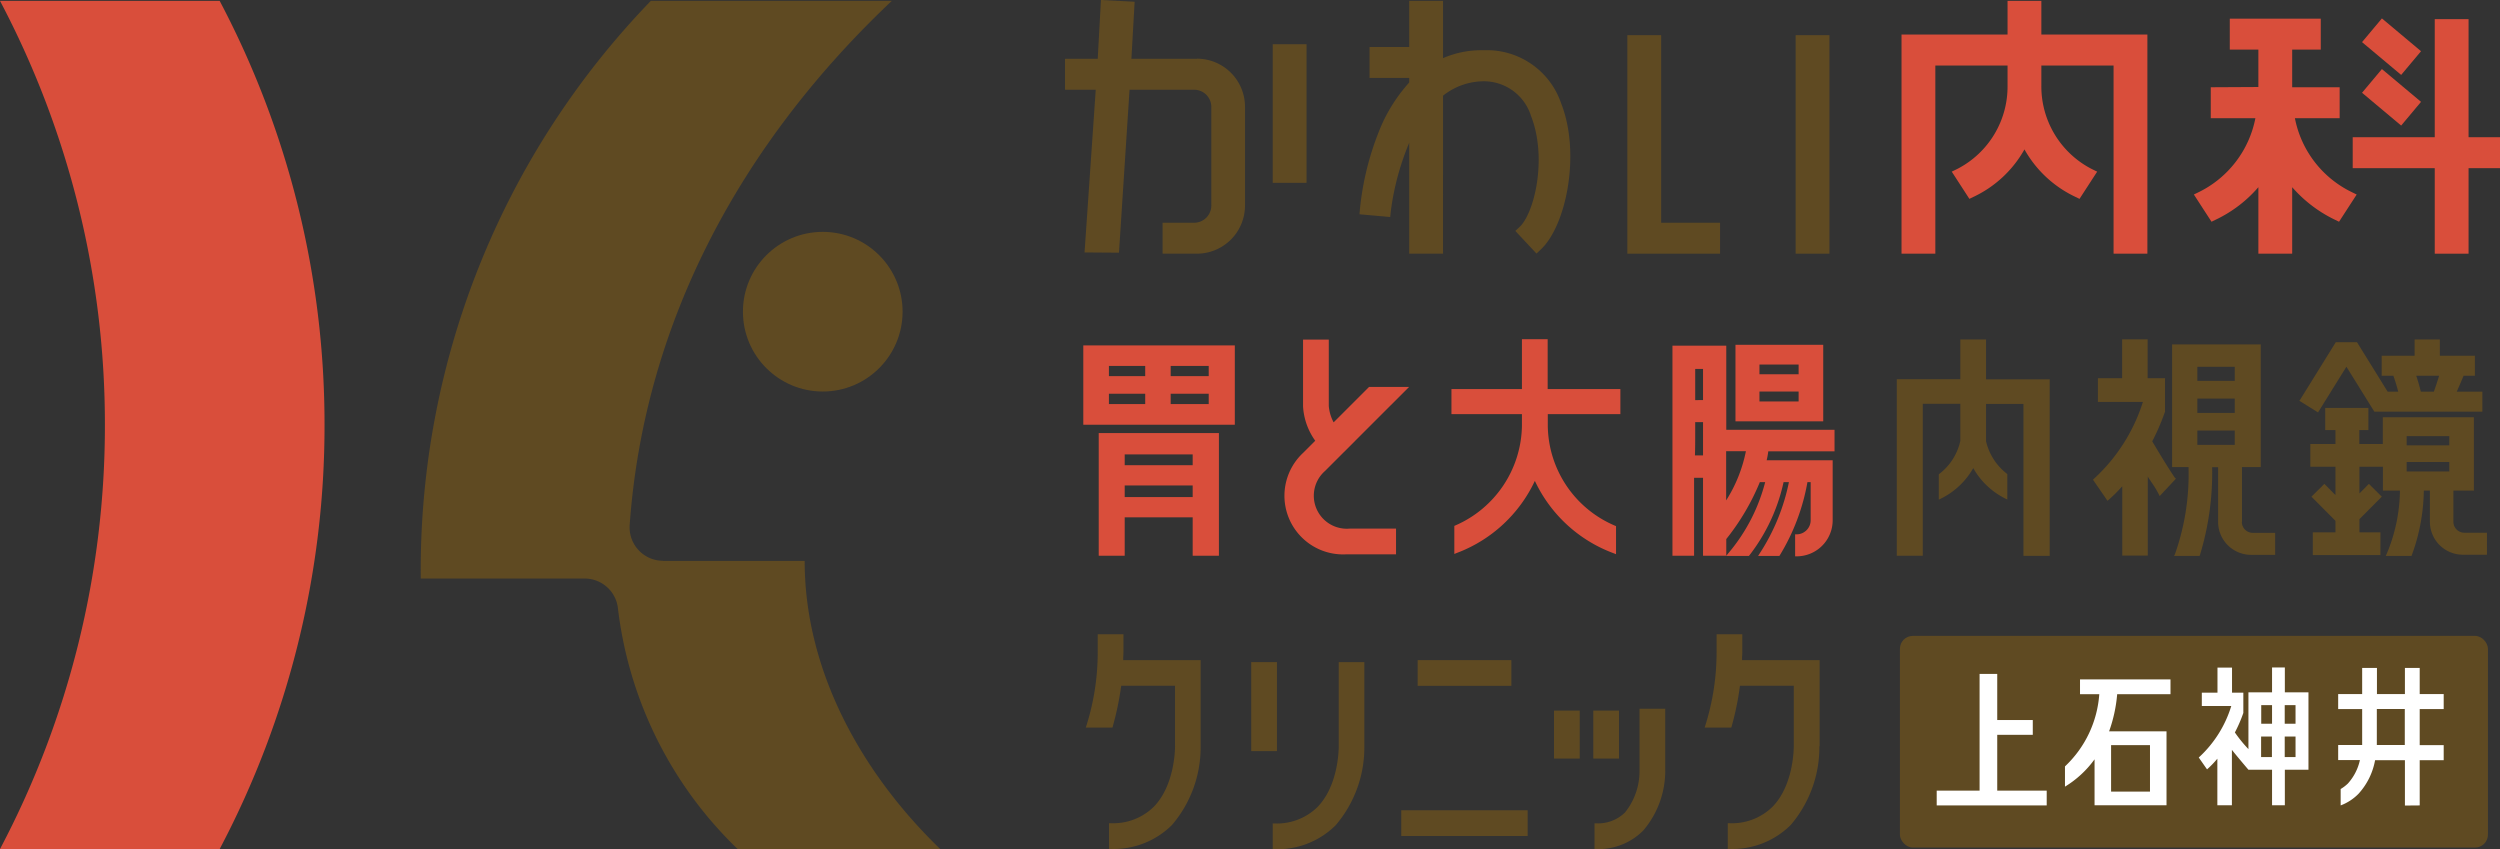 <svg xmlns="http://www.w3.org/2000/svg" width="201.137" height="68.32" viewBox="0 0 201.137 68.32">
  <rect x="0" y="0" width="201.137" height="68.32" fill="#333333" stroke="none"/>
  <g id="グループ_19808" data-name="グループ 19808" transform="translate(-1986.313 -681.25)">
    <g id="グループ_19806" data-name="グループ 19806" transform="translate(-106.277 93.32)">
      <path id="パス_56967" data-name="パス 56967" d="M38.263,0H20.59a72.866,72.866,0,0,1,8.44,34.12,72.866,72.866,0,0,1-8.44,34.12H38.263A72.866,72.866,0,0,0,46.7,34.12,72.866,72.866,0,0,0,38.263,0Z" transform="translate(2072 588)" fill="#d94e3b"/>
      <circle id="楕円形_291" data-name="楕円形 291" cx="6.422" cy="6.422" r="6.422" transform="translate(2152.363 606.585)" fill="#5f4a22"/>
      <path id="パス_56977" data-name="パス 56977" d="M76.818,45.048a2.691,2.691,0,0,1-2.681-2.875c1.17-16.355,9-30.748,21.091-42.174H75.841A65.855,65.855,0,0,0,57.33,46.477h13.2a2.69,2.69,0,0,1,2.663,2.4A32.148,32.148,0,0,0,82.835,68.25h16.3c-6.081-5.86-10.919-14.079-10.919-23.192h-11.4Z" transform="translate(2069.113 588)" fill="#5f4a22"/>
    </g>
    <g id="グループ_19807" data-name="グループ 19807">
      <g id="グループ_19804" data-name="グループ 19804" transform="translate(2072 588)">
        <rect id="長方形_6680" data-name="長方形 6680" width="2.49" height="4.11" transform="matrix(0.642, -0.766, 0.766, 0.642, 104.35, 96.639)" fill="#d94e3b"/>
        <rect id="長方形_6681" data-name="長方形 6681" width="2.49" height="4.11" transform="matrix(0.642, -0.766, 0.766, 0.642, 104.35, 100.713)" fill="#d94e3b"/>
        <path id="パス_56968" data-name="パス 56968" d="M78.55,93.32H75.83v2.71H67.3v17.63h2.72V98.52h5.81v1.62a7.448,7.448,0,0,1-4.02,6.69l-.47.23,1.42,2.19.37-.18a9.169,9.169,0,0,0,4.06-3.8,9.169,9.169,0,0,0,4.06,3.8l.37.18,1.42-2.19-.47-.23a7.467,7.467,0,0,1-4.02-6.72V98.52h5.81v15.14h2.72V96.03H78.55V93.32Z" fill="#d94e3b"/>
        <path id="パス_56969" data-name="パス 56969" d="M98.95,102.76h3.6v-2.49H98.73V97.24h2.3V94.75H93.71v2.49h2.3v3.01l-3.83.02v2.49h3.59a8.417,8.417,0,0,1-4.48,5.91l-.47.23,1.42,2.19.37-.18a10.449,10.449,0,0,0,3.4-2.6v5.35h2.72v-5.35a10.731,10.731,0,0,0,3.4,2.6l.37.18,1.42-2.19-.47-.23a8.378,8.378,0,0,1-4.5-5.91Z" fill="#d94e3b"/>
        <path id="パス_56970" data-name="パス 56970" d="M112.92,104.29v-9.5H110.2v9.5h-6.6v2.49h6.6v6.88h2.72v-6.88h2.53v-2.49Z" fill="#d94e3b"/>
      </g>
      <g id="グループ_19805" data-name="グループ 19805" transform="translate(2072 588)">
        <path id="パス_56971" data-name="パス 56971" d="M1.47,127.42H13.66v-6.38H1.47Zm7.03-4.73h3.06v.82H8.5Zm0,2.24h3.06v.83H8.5Zm-4.97-2.24H6.45v.82H3.53v-.82Zm0,2.24H6.45v.83H3.53v-.83Z" fill="#d94e3b"/>
        <path id="パス_56972" data-name="パス 56972" d="M2.71,137.96H4.8v-3.09h5.47v3.09h2.11v-9.87H2.71Zm2.09-8.15h5.47v.87H4.8v-.87Zm0,2.5h5.47v.93H4.8v-.93Z" fill="#d94e3b"/>
        <path id="パス_56973" data-name="パス 56973" d="M61,120.99H53.94v6.16H61v-6.16Zm-1.98,4.56H55.87v-.8h3.15Zm0-2.19H55.87v-.78h3.15Z" fill="#d94e3b"/>
        <path id="パス_56974" data-name="パス 56974" d="M61.91,129.55v-1.72H53.2v-6.77H48.87v16.9h1.74v-6.27h.72v6.27H53.2v-1.34a18.7,18.7,0,0,0,2.7-4.58h.43a14.419,14.419,0,0,1-2.98,5.74l-.16.2h1.83l.04-.05a14.7,14.7,0,0,0,2.75-5.89h.43a16.468,16.468,0,0,1-2.36,5.75l-.12.19h1.71l.04-.06a16.911,16.911,0,0,0,2.22-5.88h.26v3.07a1.135,1.135,0,0,1-1.13,1.13h-.12v1.77h.12a2.9,2.9,0,0,0,2.9-2.9v-4.83H56.45a6.872,6.872,0,0,0,.13-.72h5.34Zm-10.58.34h-.65c.02-.6.02-1.21.02-1.81v-.87h.63Zm0-4.45H50.7v-2.51h.63Zm1.86,8.07v-3.96h1.59A11.587,11.587,0,0,1,53.19,133.51Z" fill="#d94e3b"/>
        <path id="パス_56975" data-name="パス 56975" d="M38.83,120.54H36.76v4.01H31.09v2.02h5.67v.95a8.888,8.888,0,0,1-5.37,8.01l-.07.03v2.26l.17-.07a11.339,11.339,0,0,0,6.31-5.81,11.34,11.34,0,0,0,6.36,5.83l.17.07v-2.26l-.07-.03a8.847,8.847,0,0,1-5.42-8.03v-.95h5.84v-2.02H38.83v-4.01Z" fill="#d94e3b"/>
        <path id="パス_56976" data-name="パス 56976" d="M27.67,124.38H24.46l-2.85,2.85a3.341,3.341,0,0,1-.39-1.32v-5.34H19.15v5.39a5.26,5.26,0,0,0,.98,2.75l-.97.97a4.718,4.718,0,0,0,3.43,8.17h4.04v-2.07H22.88a2.653,2.653,0,0,1-1.96-4.64l6.76-6.76Z" fill="#d94e3b"/>
      </g>
      <path id="パス_56978" data-name="パス 56978" d="M10.61,97.98H5.34l.26-4.59-2.71-.14-.26,4.73H0v2.49H2.47l-.9,13.09,2.77.02.85-13.11h5.2a1.383,1.383,0,0,1,1.38,1.38v7.94a1.383,1.383,0,0,1-1.38,1.38H7.85v2.49h2.76a3.875,3.875,0,0,0,3.87-3.88v-7.94a3.873,3.873,0,0,0-3.87-3.87Z" transform="translate(2072 588)" fill="#5f4a22"/>
      <path id="パス_56979" data-name="パス 56979" d="M47.96,96.08H45.24v17.58H52.7v-2.49H47.96Z" transform="translate(2072 588)" fill="#5f4a22"/>
      <rect id="長方形_6682" data-name="長方形 6682" width="2.72" height="17.58" transform="translate(2130.78 684.08)" fill="#5f4a22"/>
      <rect id="長方形_6683" data-name="長方形 6683" width="2.72" height="11.15" transform="translate(2088.71 684.81)" fill="#5f4a22"/>
      <path id="パス_56980" data-name="パス 56980" d="M33.77,97.29h-.22a7.7,7.7,0,0,0-3.14.64V93.32H27.69v3.71H24.5v2.49h3.19v.37a12.883,12.883,0,0,0-2.45,3.97,23,23,0,0,0-1.51,6.17l-.04.46,2.47.22.05-.46a21.19,21.19,0,0,1,1.48-5.51v8.92h2.72V100.95a5.277,5.277,0,0,1,3.23-1.16,3.971,3.971,0,0,1,3.85,2.79c1.24,3.15.41,7.26-.71,8.7a1.553,1.553,0,0,1-.21.23l-.34.32,1.7,1.82.34-.32c2.07-1.93,3.23-7.75,1.64-11.78a6.307,6.307,0,0,0-6.15-4.26Z" transform="translate(2072 588)" fill="#5f4a22"/>
      <path id="パス_56981" data-name="パス 56981" d="M24.09,146.52H22.02v6.8c0,.13,0,3.13-1.73,4.88a4.661,4.661,0,0,1-3.46,1.3h-.12v2.07h.12a6.652,6.652,0,0,0,4.94-1.92,9.623,9.623,0,0,0,2.31-6.34v-6.78Z" transform="translate(2072 588)" fill="#5f4a22"/>
      <path id="パス_56982" data-name="パス 56982" d="M48.29,150.27H46.22v5a5.3,5.3,0,0,1-1.17,3.35,3.092,3.092,0,0,1-2.33.87H42.6v2.07h.12a5.076,5.076,0,0,0,3.8-1.49,7.412,7.412,0,0,0,1.77-4.82Z" transform="translate(2072 588)" fill="#5f4a22"/>
      <rect id="長方形_6684" data-name="長方形 6684" width="7.54" height="2.07" transform="translate(2100.37 734.36)" fill="#5f4a22"/>
      <rect id="長方形_6685" data-name="長方形 6685" width="10.17" height="2.07" transform="translate(2099.05 746.44)" fill="#5f4a22"/>
      <rect id="長方形_6686" data-name="長方形 6686" width="2.07" height="7.16" transform="translate(2086.98 734.52)" fill="#5f4a22"/>
      <rect id="長方形_6687" data-name="長方形 6687" width="2.07" height="3.86" transform="translate(2114.5 738.42)" fill="#5f4a22"/>
      <rect id="長方形_6688" data-name="長方形 6688" width="2.07" height="3.86" transform="translate(2111.34 738.42)" fill="#5f4a22"/>
      <path id="パス_56983" data-name="パス 56983" d="M10.92,146.36H4.68v-.13c0-.17.02-.34.02-.51v-1.44H2.63v1.44a19.589,19.589,0,0,1-.91,5.91l-.05.16H3.81l.03-.09a24.3,24.3,0,0,0,.68-3.28H8.85v4.88c0,.13,0,3.13-1.73,4.88a4.661,4.661,0,0,1-3.46,1.3H3.54v2.07h.12a6.652,6.652,0,0,0,4.94-1.92,9.623,9.623,0,0,0,2.31-6.34v-6.93Z" transform="translate(2072 588)" fill="#5f4a22"/>
      <path id="パス_56984" data-name="パス 56984" d="M60.71,153.29v-6.93H54.47v-.15c0-.16.02-.33.02-.49v-1.44H52.42v1.44a19.589,19.589,0,0,1-.91,5.91l-.05.16H53.6l.03-.09a22.766,22.766,0,0,0,.67-3.28h4.33v4.88c0,.13,0,3.13-1.73,4.88a4.661,4.661,0,0,1-3.46,1.3h-.12v2.07h.12a6.652,6.652,0,0,0,4.94-1.92,9.625,9.625,0,0,0,2.31-6.34Z" transform="translate(2072 588)" fill="#5f4a22"/>
      <path id="パス_56985" data-name="パス 56985" d="M89.3,131.7c-.58-.84-1.5-2.39-1.83-2.94a18.488,18.488,0,0,0,1.03-2.39v-2.69H87.1v-3.13H85.05v3.13H83.1v1.91h3.62a14.186,14.186,0,0,1-3.94,6.18l-.08.07,1.17,1.7.11-.09a12.223,12.223,0,0,0,1.08-1.08v5.58h2.05v-6.36c.11.18.22.34.32.49a7.826,7.826,0,0,1,.56.92l.08.16,1.3-1.39-.06-.08Z" transform="translate(2072 588)" fill="#5f4a22"/>
      <path id="パス_56986" data-name="パス 56986" d="M103.09,122.75l2.25,3.62h8.69v-1.61h-2.06c.2-.45.39-.89.55-1.28h.91v-1.61h-2.82v-1.31h-2.03v1.31h-2.65v1.61h.94a13.044,13.044,0,0,1,.39,1.28h-.85l-2.43-3.92-.04-.06h-1.7l-2.86,4.61-.07.11,1.5.93,2.28-3.67Zm7.46.73c-.12.41-.27.85-.42,1.28h-1.05c-.11-.44-.23-.87-.37-1.28h1.83Z" transform="translate(2072 588)" fill="#5f4a22"/>
      <path id="パス_56987" data-name="パス 56987" d="M112.58,136.11a.881.881,0,0,1-.88-.88v-2.51h1.65v-5.9h-7.33v2.15h-1.89v-1.12h.73v-1.78h-3.47v1.78h.82v1.12h-2.02v1.83h2.02v2.28l-.89-.9-1.04,1.03,1.93,1.94v.93h-1.82v1.83h5.44v-1.83h-1.69v-1.06l1.8-1.81-1.04-1.03-.76.77V130.8h1.89v1.92h1.37a13.511,13.511,0,0,1-1.06,5.08l-.08.18h2.07l.03-.08a15.627,15.627,0,0,0,.96-5.18h.49v2.51a2.655,2.655,0,0,0,2.65,2.65h1.94v-1.77h-1.79Zm-1.21-4.93h-3.43v-.76h3.43Zm0-2.1h-3.43v-.74h3.43Z" transform="translate(2072 588)" fill="#5f4a22"/>
      <path id="パス_56988" data-name="パス 56988" d="M94.69,135.23v-4.4H96.2v-9.87H89.07v9.87h1.32a19.221,19.221,0,0,1-1.08,6.97l-.08.18h2.05l.03-.08a22.629,22.629,0,0,0,.98-7.06h.48v4.4a2.655,2.655,0,0,0,2.65,2.65h1.94v-1.77h-1.8a.881.881,0,0,1-.88-.88Zm-.58-6.19H91.1v-1.15h3.01Zm0-2.57H91.1v-1.15h3.01Zm0-2.58H91.1v-1.13h3.01Z" transform="translate(2072 588)" fill="#5f4a22"/>
      <path id="パス_56989" data-name="パス 56989" d="M74.1,120.56H72.03v3.2H66.92v14.2h2.09V125.74h3.02v2.99a4.6,4.6,0,0,1-1.68,2.64l-.05.04v2.04l.18-.09a6.073,6.073,0,0,0,2.59-2.45,6.035,6.035,0,0,0,2.56,2.44l.18.09v-2.05l-.05-.04a4.62,4.62,0,0,1-1.66-2.6v-3h3.01v12.22h2.11v-14.2H74.1v-3.2Z" transform="translate(2072 588)" fill="#5f4a22"/>
      <rect id="長方形_6689" data-name="長方形 6689" width="47.31" height="17.03" rx="1.04" transform="translate(2139.17 732.41)" fill="#5f4a22"/>
      <path id="パス_56990" data-name="パス 56990" d="M91.21,154.19l.67.96a7.51,7.51,0,0,0,.83-.86v3.75h1.17v-4.46c.37.47,1.05,1.27,1.33,1.6h1.9v2.86h1.03v-2.86h1.9v-6.23h-1.9v-2H97.11v2h-1.9v4.57a11.038,11.038,0,0,1-1.09-1.34,11.451,11.451,0,0,0,.68-1.57v-1.63h-.91v-2.02H92.72v2.02H91.46v1.07h2.37a9.294,9.294,0,0,1-2.61,4.14Zm5.02-.03v-1.65h.87v1.65Zm1.9,0v-1.65H99v1.65Zm.87-4.18v1.5h-.87v-1.5Zm-1.89,0v1.5h-.87v-1.5Z" transform="translate(2072 588)" fill="#fff"/>
      <path id="パス_56991" data-name="パス 56991" d="M75,156.86v-4.49h2.86v-1.19H75v-3.71H73.58v9.39H70.13v1.19h8.85v-1.19Z" transform="translate(2072 588)" fill="#fff"/>
      <path id="パス_56992" data-name="パス 56992" d="M104.36,153.19h-1.93v1.21h1.75a4.129,4.129,0,0,1-.97,1.89,3.163,3.163,0,0,1-.58.44v1.32a3.975,3.975,0,0,0,1.43-.93,5.436,5.436,0,0,0,1.34-2.71h2.4v3.65l1.19-.01v-3.64h1.93V153.2h-1.93v-2.9h1.93v-1.21h-1.93v-2.1H107.8v2.1h-2.25v-2.1h-1.19v2.1h-1.93v1.21h1.93v2.9Zm1.18-2.9h2.25v2.9h-2.25Z" transform="translate(2072 588)" fill="#fff"/>
      <path id="パス_56993" data-name="パス 56993" d="M81.66,147.91v1.19h1.55a8.833,8.833,0,0,1-2.76,5.81v1.63a8.166,8.166,0,0,0,2.38-2.2v3.7h5.79v-5.95H84a11.673,11.673,0,0,0,.65-2.99h4.29v-1.19Zm2.5,5.29h3.13v3.74H84.16Z" transform="translate(2072 588)" fill="#fff"/>
    </g>
  </g>
</svg>

